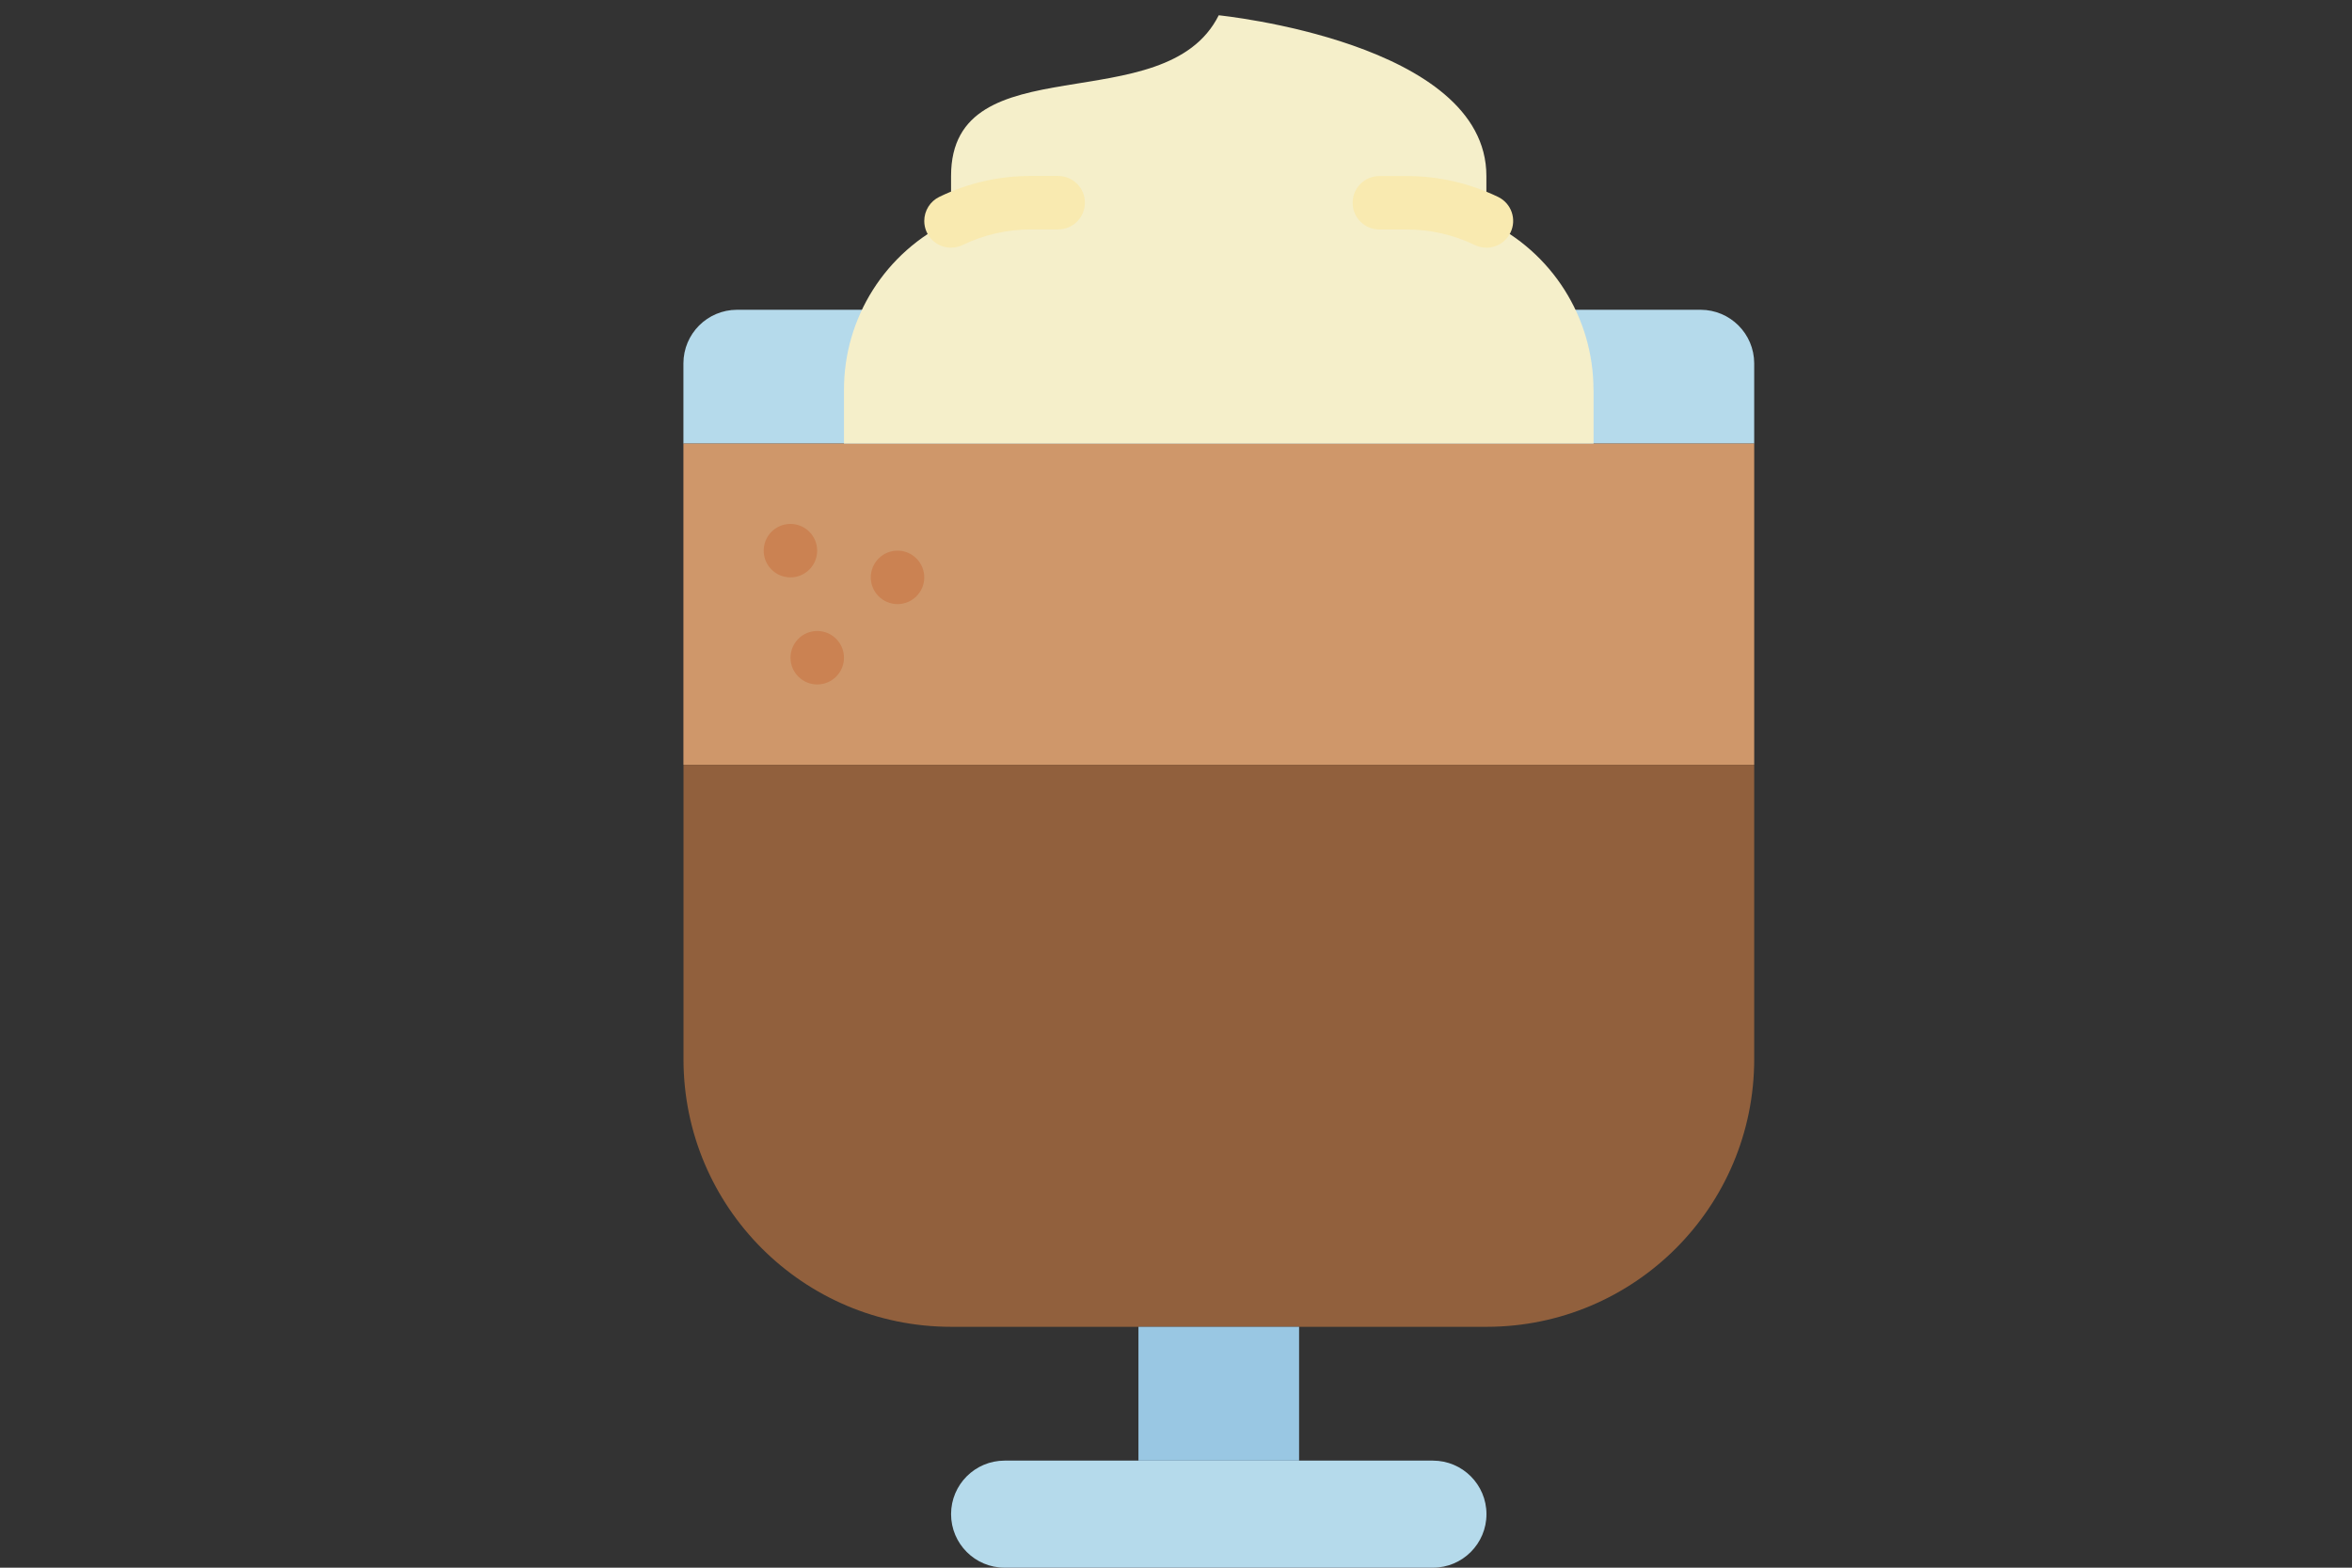 <?xml version="1.0" encoding="UTF-8"?>
<svg id="Artwork" xmlns="http://www.w3.org/2000/svg" viewBox="0 0 300 200">
  <rect x="0" y="0" width="300" height="200" fill="#333333" stroke="none"/>
  <defs>
    <style>
      .cls-1 {
        fill: #f9eab0;
      }

      .cls-1, .cls-2, .cls-3, .cls-4, .cls-5, .cls-6, .cls-7 {
        stroke-width: 0px;
      }

      .cls-2 {
        fill: #91603d;
      }

      .cls-3 {
        fill: #b5daeb;
      }

      .cls-4 {
        fill: #cf976a;
      }

      .cls-5 {
        fill: #99c7e3;
      }

      .cls-6 {
        fill: #cb8252;
      }

      .cls-7 {
        fill: #f5efca;
      }
    </style>
  </defs>
  <path class="cls-3" d="m223.75,46.35v10.24H87.17v-10.24c.01-3.77,3.06-6.82,6.83-6.83h122.92c3.77.01,6.82,3.06,6.83,6.83Z"/>
  <path class="cls-2" d="m223.75,97.57v37.56c0,18.86-15.29,34.14-34.14,34.14h-68.29c-18.86,0-34.14-15.29-34.14-34.14v-37.56h136.58Z"/>
  <path class="cls-3" d="m128.14,186.34h54.63c3.77,0,6.83,3.06,6.83,6.83h0c0,3.77-3.06,6.83-6.83,6.83h-54.63c-3.77,0-6.83-3.06-6.83-6.83h0c0-3.77,3.06-6.83,6.83-6.83Z"/>
  <path class="cls-5" d="m145.21,169.27h20.49v17.07h-20.49v-17.07Z"/>
  <path class="cls-4" d="m87.17,56.59h136.58v40.97H87.17v-40.97Z"/>
  <path class="cls-7" d="m203.26,49.76v6.83h-95.61v-6.83c-.02-9.23,5.3-17.64,13.66-21.58v-5.74c0-17.07,27.32-6.83,34.14-20.49,0,0,34.14,3.41,34.14,20.49v5.74c8.35,3.93,13.68,12.35,13.66,21.58Z"/>
  <path class="cls-1" d="m189.6,31.6c-.51,0-1.02-.12-1.49-.34-2.73-1.32-5.73-2-8.76-1.98h-3.41c-1.89,0-3.41-1.53-3.41-3.41s1.53-3.41,3.41-3.41h3.41c4.06-.02,8.07.9,11.73,2.66,1.7.82,2.41,2.86,1.58,4.56-.57,1.18-1.76,1.93-3.07,1.93Z"/>
  <path class="cls-1" d="m121.31,31.6c-1.89,0-3.42-1.52-3.42-3.41,0-1.31.75-2.51,1.93-3.08,3.66-1.77,7.67-2.68,11.74-2.66h3.41c1.89,0,3.41,1.53,3.41,3.41s-1.53,3.41-3.41,3.41h-3.41c-3.03-.01-6.03.66-8.75,1.98-.46.22-.97.34-1.49.34Z"/>
  <g>
    <circle class="cls-6" cx="100.82" cy="70.25" r="3.41"/>
    <circle class="cls-6" cx="104.24" cy="83.91" r="3.41"/>
    <circle class="cls-6" cx="114.48" cy="73.66" r="3.41"/>
  </g>
</svg>